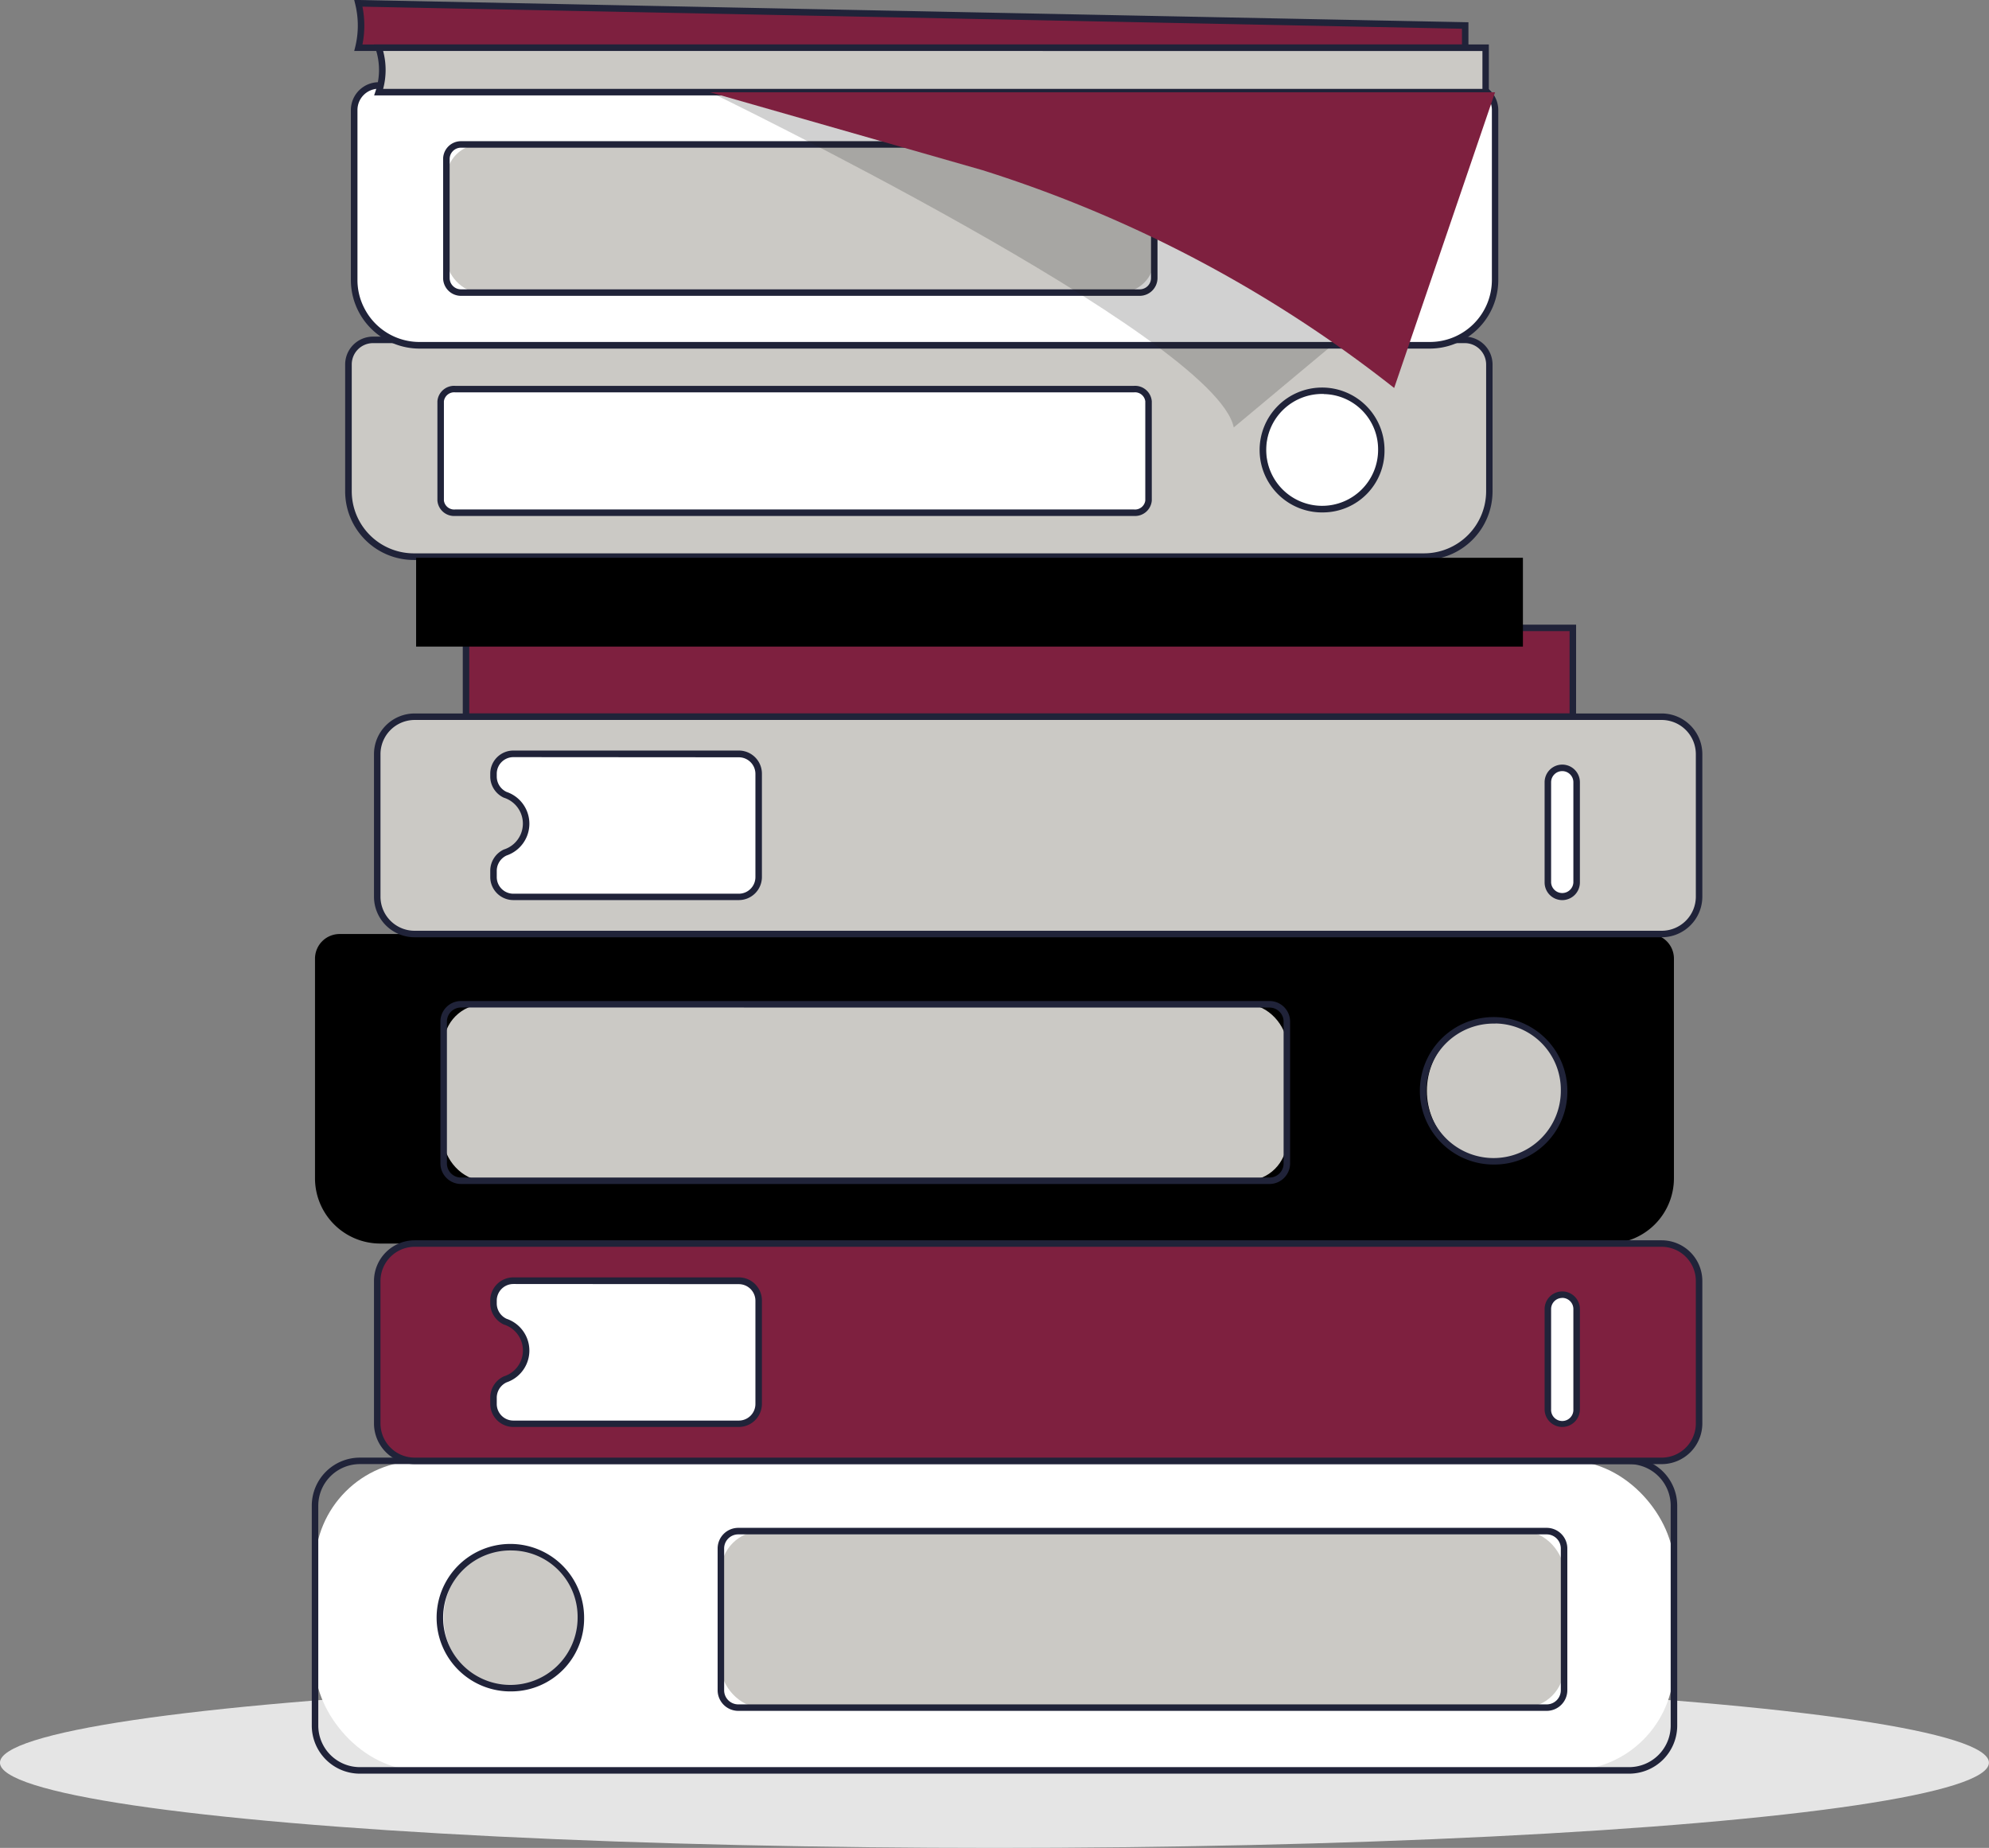 <svg xmlns="http://www.w3.org/2000/svg" width="65.485" height="60.846" viewBox="0 0 65.485 60.846"><rect x="0" y="0" width="65.485" height="60.846" fill="#808080" stroke="none"/><g transform="translate(-812.686 -1491.672)"><ellipse cx="32.742" cy="2.806" rx="32.742" ry="2.806" transform="translate(812.685 1546.906)" fill="#e5e5e5"/><g transform="translate(822.95 1491.672)"><g transform="translate(1.1 11.084)"><path d="M877.041,1518.62v4.177a2.154,2.154,0,0,1-2.152,2.152H841.631a2.152,2.152,0,0,1-2.152-2.152v-4.177a.811.811,0,0,1,.811-.811h35.94A.811.811,0,0,1,877.041,1518.62Z" transform="translate(-839.372 -1517.702)" fill="#cbc9c5"/><path d="M874.746,1524.913H841.488a2.259,2.259,0,0,1-2.259-2.26v-4.176a.917.917,0,0,1,.918-.918h35.939a.92.92,0,0,1,.919.918v4.176a2.261,2.261,0,0,1-2.259,2.26Zm-34.6-7.14a.7.7,0,0,0-.7.7v4.176a2.045,2.045,0,0,0,2.045,2.046h33.258a2.048,2.048,0,0,0,2.045-2.046v-4.176a.705.705,0,0,0-.705-.7Z" transform="translate(-839.229 -1517.559)" fill="#202339"/><g transform="translate(3.037 1.62)"><path d="M846.572,1521.992v3.269a.446.446,0,0,0,.48.4H869.4a.446.446,0,0,0,.48-.4v-3.269a.446.446,0,0,0-.48-.4H847.052A.446.446,0,0,0,846.572,1521.992Z" transform="translate(-846.465 -1521.485)" fill="#fff"/><path d="M869.255,1525.627H846.909a.552.552,0,0,1-.587-.507v-3.269a.552.552,0,0,1,.587-.508h22.346a.553.553,0,0,1,.587.508v3.269A.553.553,0,0,1,869.255,1525.627Zm-22.346-4.07a.341.341,0,0,0-.373.294v3.269a.341.341,0,0,0,.373.293h22.346a.341.341,0,0,0,.373-.293v-3.269a.341.341,0,0,0-.373-.294Z" transform="translate(-846.322 -1521.342)" fill="#202339"/></g><g transform="translate(30.214 1.678)"><ellipse cx="1.896" cy="1.948" rx="1.896" ry="1.948" transform="translate(0.107 0.107)" fill="#fff"/><path d="M911.8,1525.587a2.056,2.056,0,1,1,2-2.055A2.031,2.031,0,0,1,911.8,1525.587Zm0-3.9a1.842,1.842,0,1,0,1.789,1.841A1.817,1.817,0,0,0,911.8,1521.691Z" transform="translate(-909.795 -1521.477)" fill="#202339"/></g></g><g transform="translate(0 47.995)"><rect width="44.741" height="10.193" rx="3.446" transform="translate(44.848 10.299) rotate(-180)" fill="#fff"/><path d="M880.032,1614.174h-41.79a1.584,1.584,0,0,1-1.582-1.583v-7.241a1.584,1.584,0,0,1,1.582-1.582h41.79a1.584,1.584,0,0,1,1.583,1.582v7.241A1.584,1.584,0,0,1,880.032,1614.174Zm-41.79-10.193a1.37,1.37,0,0,0-1.368,1.368v7.241a1.37,1.37,0,0,0,1.368,1.369h41.79a1.37,1.37,0,0,0,1.368-1.369v-7.241a1.37,1.37,0,0,0-1.368-1.368Z" transform="translate(-836.659 -1603.768)" fill="#202339"/><g transform="translate(13.363 2.313)"><rect width="27.761" height="5.811" rx="1.336" transform="translate(0.107 0.107)" fill="#cbc9c5"/><path d="M895.165,1615.194H868.548a.68.68,0,0,1-.679-.679v-4.668a.68.68,0,0,1,.679-.679h26.617a.68.68,0,0,1,.679.679v4.668A.68.68,0,0,1,895.165,1615.194Zm-26.617-5.811a.465.465,0,0,0-.465.465v4.668a.466.466,0,0,0,.465.465h26.617a.466.466,0,0,0,.465-.465v-4.668a.466.466,0,0,0-.465-.465Z" transform="translate(-867.869 -1609.169)" fill="#202339"/></g><g transform="translate(4.236 2.843)"><ellipse cx="2.258" cy="2.32" rx="2.258" ry="2.32" transform="translate(0.107 0.107)" fill="#cbc9c5"/><path d="M848.919,1615.262a2.428,2.428,0,1,1,2.365-2.427A2.4,2.4,0,0,1,848.919,1615.262Zm0-4.64a2.214,2.214,0,1,0,2.151,2.213A2.185,2.185,0,0,0,848.919,1610.622Z" transform="translate(-846.553 -1610.408)" fill="#202339"/></g></g><g transform="translate(0.107 30.754)"><path d="M881.651,1564.312v7.228a2.151,2.151,0,0,1-2.152,2.152H839.062a2.15,2.15,0,0,1-2.152-2.152v-7.228a.811.811,0,0,1,.811-.812H880.84A.811.811,0,0,1,881.651,1564.312Z" transform="translate(-836.91 -1563.5)"/><g transform="translate(4.129 2.206)"><rect width="27.761" height="5.811" rx="1.336" transform="translate(0.107 0.107)" fill="#cbc9c5"/><path d="M873.849,1574.677H847.232a.68.68,0,0,1-.679-.679v-4.667a.679.679,0,0,1,.679-.679h26.617a.679.679,0,0,1,.679.679V1574A.68.68,0,0,1,873.849,1574.677Zm-26.617-5.811a.465.465,0,0,0-.465.465V1574a.465.465,0,0,0,.465.465h26.617a.465.465,0,0,0,.465-.465v-4.667a.465.465,0,0,0-.465-.465Z" transform="translate(-846.553 -1568.652)" fill="#202339"/></g><g transform="translate(36.5 2.736)"><ellipse cx="2.258" cy="2.32" rx="2.258" ry="2.32" transform="translate(0.107 0.107)" fill="#cbc9c5"/><path d="M924.523,1574.744a2.428,2.428,0,1,1,2.366-2.427A2.4,2.4,0,0,1,924.523,1574.744Zm0-4.64a2.214,2.214,0,1,0,2.151,2.213A2.185,2.185,0,0,0,924.523,1570.1Z" transform="translate(-922.157 -1569.89)" fill="#202339"/></g></g><g transform="translate(1.288 2.708)"><path d="M877.48,1499.056v5.594a2.152,2.152,0,0,1-2.152,2.152H842.07a2.154,2.154,0,0,1-2.152-2.152v-5.594a.811.811,0,0,1,.812-.811h35.939A.81.81,0,0,1,877.48,1499.056Z" transform="translate(-839.811 -1498.138)" fill="#fff"/><path d="M875.185,1506.766H841.927a2.26,2.26,0,0,1-2.259-2.259v-5.594a.919.919,0,0,1,.919-.918h35.94a.919.919,0,0,1,.918.918v5.594a2.258,2.258,0,0,1-2.259,2.259Zm-34.6-8.556a.7.7,0,0,0-.7.7v5.594a2.012,2.012,0,0,0,.232.944,2.038,2.038,0,0,0,1.814,1.1h33.258a2.043,2.043,0,0,0,2.045-2.045v-5.594a.7.7,0,0,0-.7-.7Z" transform="translate(-839.668 -1497.996)" fill="#202339"/><g transform="translate(3.037 1.941)"><rect width="23.306" height="4.879" rx="1.121" transform="translate(0.107 0.107)" fill="#cbc9c5"/><path d="M869.695,1507.622H847.348a.588.588,0,0,1-.587-.587v-3.918a.588.588,0,0,1,.587-.587h22.346a.588.588,0,0,1,.587.587v3.918A.588.588,0,0,1,869.695,1507.622Zm-22.346-4.878a.373.373,0,0,0-.373.373v3.918a.373.373,0,0,0,.373.373h22.346a.373.373,0,0,0,.373-.373v-3.918a.373.373,0,0,0-.373-.373Z" transform="translate(-846.761 -1502.53)" fill="#202339"/></g><g transform="translate(30.321 2.493)" opacity="0.84"><ellipse cx="1.896" cy="1.948" rx="1.896" ry="1.948" fill="#ffb03a"/></g></g><g transform="translate(4.972 20.567)"><rect width="36.44" height="2.924" transform="translate(0.107 0.107)" fill="#7e203f"/><path d="M884.926,1542.846H848.272v-3.138h36.655Zm-36.44-.214h36.226v-2.71H848.486Z" transform="translate(-848.272 -1539.708)" fill="#202339"/></g><rect width="36.44" height="2.924" transform="translate(3.436 18.366)"/><g transform="translate(1.398)"><path d="M876.683,1493.392h-36.44a3.06,3.06,0,0,0,0-1.462h0l36.44.731Z" transform="translate(-840.106 -1491.82)" fill="#7e203f"/><path d="M876.607,1493.351H839.923l.033-.132a2.958,2.958,0,0,0,0-1.411l-.033-.136.139,0,36.545.733Zm-36.413-.214h36.2v-.519l-36.2-.727A3.177,3.177,0,0,1,840.194,1493.137Z" transform="translate(-839.923 -1491.672)" fill="#202339"/></g><g transform="translate(2.058 1.465)"><path d="M878.252,1496.806h-36.44a2.3,2.3,0,0,0,0-1.462h36.44Z" transform="translate(-841.663 -1495.237)" fill="#cbc9c5"/><path d="M878.161,1496.77h-36.7l.047-.141a2.206,2.206,0,0,0,0-1.395l-.047-.141h36.7Zm-36.4-.214h36.189v-1.248H841.757A2.42,2.42,0,0,1,841.757,1496.556Z" transform="translate(-841.465 -1495.094)" fill="#202339"/></g><g transform="translate(13.114 3.034)"><path d="M867.287,1498.759s16.646,8.062,17.241,11.041l4.651-3.883S874.3,1498.819,867.287,1498.759Z" transform="translate(-867.287 -1498.759)" fill="#1d1d1d" opacity="0.2" style="mix-blend-mode:multiply;isolation:isolate"/><path d="M889.81,1508.5h0a42.468,42.468,0,0,0-13.555-7.172l-8.967-2.565h25.844Z" transform="translate(-867.287 -1498.759)" fill="#7e203f"/></g><g transform="translate(2.049 40.839)"><path d="M885.213,1588.538v4.69a1.234,1.234,0,0,1-1.233,1.233H842.927a1.233,1.233,0,0,1-1.233-1.233v-4.69a1.233,1.233,0,0,1,1.233-1.233h41.054A1.233,1.233,0,0,1,885.213,1588.538Z" transform="translate(-841.587 -1587.198)" fill="#7e203f"/><path d="M883.838,1594.425H842.784a1.34,1.34,0,0,1-1.34-1.34v-4.69a1.341,1.341,0,0,1,1.34-1.34h41.054a1.341,1.341,0,0,1,1.34,1.34v4.69a1.34,1.34,0,0,1-1.34,1.34Zm-41.054-7.156a1.127,1.127,0,0,0-1.126,1.126v4.69a1.126,1.126,0,0,0,1.126,1.126h41.054a1.126,1.126,0,0,0,1.126-1.126v-4.69a1.127,1.127,0,0,0-1.126-1.126Z" transform="translate(-841.444 -1587.055)" fill="#202339"/><g transform="translate(3.828 1.225)"><path d="M850.633,1590.817v.1a.666.666,0,0,0,.386.6,1,1,0,0,1,0,1.9.666.666,0,0,0-.386.6v.212a.653.653,0,0,0,.653.653h7.423a.653.653,0,0,0,.653-.653v-3.4a.653.653,0,0,0-.653-.653h-7.423A.653.653,0,0,0,850.633,1590.817Z" transform="translate(-850.526 -1590.057)" fill="#fff"/><path d="M858.568,1594.836h-7.424a.761.761,0,0,1-.76-.76v-.213a.771.771,0,0,1,.446-.692.894.894,0,0,0,0-1.708.771.771,0,0,1-.446-.692v-.1a.761.761,0,0,1,.76-.76h7.424a.761.761,0,0,1,.76.76v3.4A.761.761,0,0,1,858.568,1594.836Zm-7.424-4.707a.547.547,0,0,0-.546.546v.1a.558.558,0,0,0,.325.5,1.105,1.105,0,0,1,0,2.092.559.559,0,0,0-.325.5v.213a.547.547,0,0,0,.546.546h7.424a.547.547,0,0,0,.546-.546v-3.4a.547.547,0,0,0-.546-.546Z" transform="translate(-850.384 -1589.915)" fill="#202339"/></g><g transform="translate(38.541 1.684)"><rect width="0.948" height="4.248" rx="0.474" transform="translate(0.107 0.107)" fill="#fff"/><path d="M932.041,1595.45a.581.581,0,0,1-.581-.581v-3.3a.581.581,0,0,1,1.162,0v3.3A.582.582,0,0,1,932.041,1595.45Zm0-4.248a.367.367,0,0,0-.367.366v3.3a.367.367,0,1,0,.733,0v-3.3A.367.367,0,0,0,932.041,1591.2Z" transform="translate(-931.46 -1590.988)" fill="#202339"/></g></g><g transform="translate(2.049 23.492)"><path d="M885.213,1548.021v4.69a1.232,1.232,0,0,1-1.233,1.233H842.927a1.232,1.232,0,0,1-1.233-1.233v-4.69a1.233,1.233,0,0,1,1.233-1.234h41.054A1.233,1.233,0,0,1,885.213,1548.021Z" transform="translate(-841.587 -1546.68)" fill="#cbc9c5"/><path d="M883.838,1553.907H842.784a1.337,1.337,0,0,1-1.34-1.339v-4.69a1.341,1.341,0,0,1,1.34-1.34h41.054a1.341,1.341,0,0,1,1.34,1.34v4.69a1.339,1.339,0,0,1-1.34,1.339Zm-41.054-7.155a1.127,1.127,0,0,0-1.126,1.126v4.69a1.124,1.124,0,0,0,1.126,1.125h41.054a1.125,1.125,0,0,0,1.126-1.125v-4.69a1.127,1.127,0,0,0-1.126-1.126Z" transform="translate(-841.444 -1546.538)" fill="#202339"/><g transform="translate(3.828 1.224)"><path d="M850.633,1550.3v.1a.667.667,0,0,0,.386.6,1,1,0,0,1,0,1.9.666.666,0,0,0-.386.6v.213a.653.653,0,0,0,.653.653h7.423a.653.653,0,0,0,.653-.653v-3.4a.653.653,0,0,0-.653-.653h-7.423A.653.653,0,0,0,850.633,1550.3Z" transform="translate(-850.526 -1549.54)" fill="#fff"/><path d="M858.568,1554.318h-7.424a.761.761,0,0,1-.76-.76v-.213a.771.771,0,0,1,.446-.692.894.894,0,0,0,0-1.707.77.77,0,0,1-.446-.692v-.1a.761.761,0,0,1,.76-.76h7.424a.761.761,0,0,1,.76.76v3.4A.761.761,0,0,1,858.568,1554.318Zm-7.424-4.707a.547.547,0,0,0-.546.546v.1a.559.559,0,0,0,.325.5,1.105,1.105,0,0,1,0,2.092.558.558,0,0,0-.325.5v.213a.547.547,0,0,0,.546.546h7.424a.547.547,0,0,0,.546-.546v-3.4a.547.547,0,0,0-.546-.546Z" transform="translate(-850.384 -1549.397)" fill="#202339"/></g><g transform="translate(38.541 1.684)"><rect width="0.948" height="4.248" rx="0.474" transform="translate(0.107 0.107)" fill="#fff"/><path d="M932.041,1554.932a.581.581,0,0,1-.581-.581v-3.3a.581.581,0,1,1,1.162,0v3.3A.582.582,0,0,1,932.041,1554.932Zm0-4.248a.367.367,0,0,0-.367.367v3.3a.367.367,0,0,0,.733,0v-3.3A.367.367,0,0,0,932.041,1550.684Z" transform="translate(-931.46 -1550.47)" fill="#202339"/></g></g></g></g></svg>